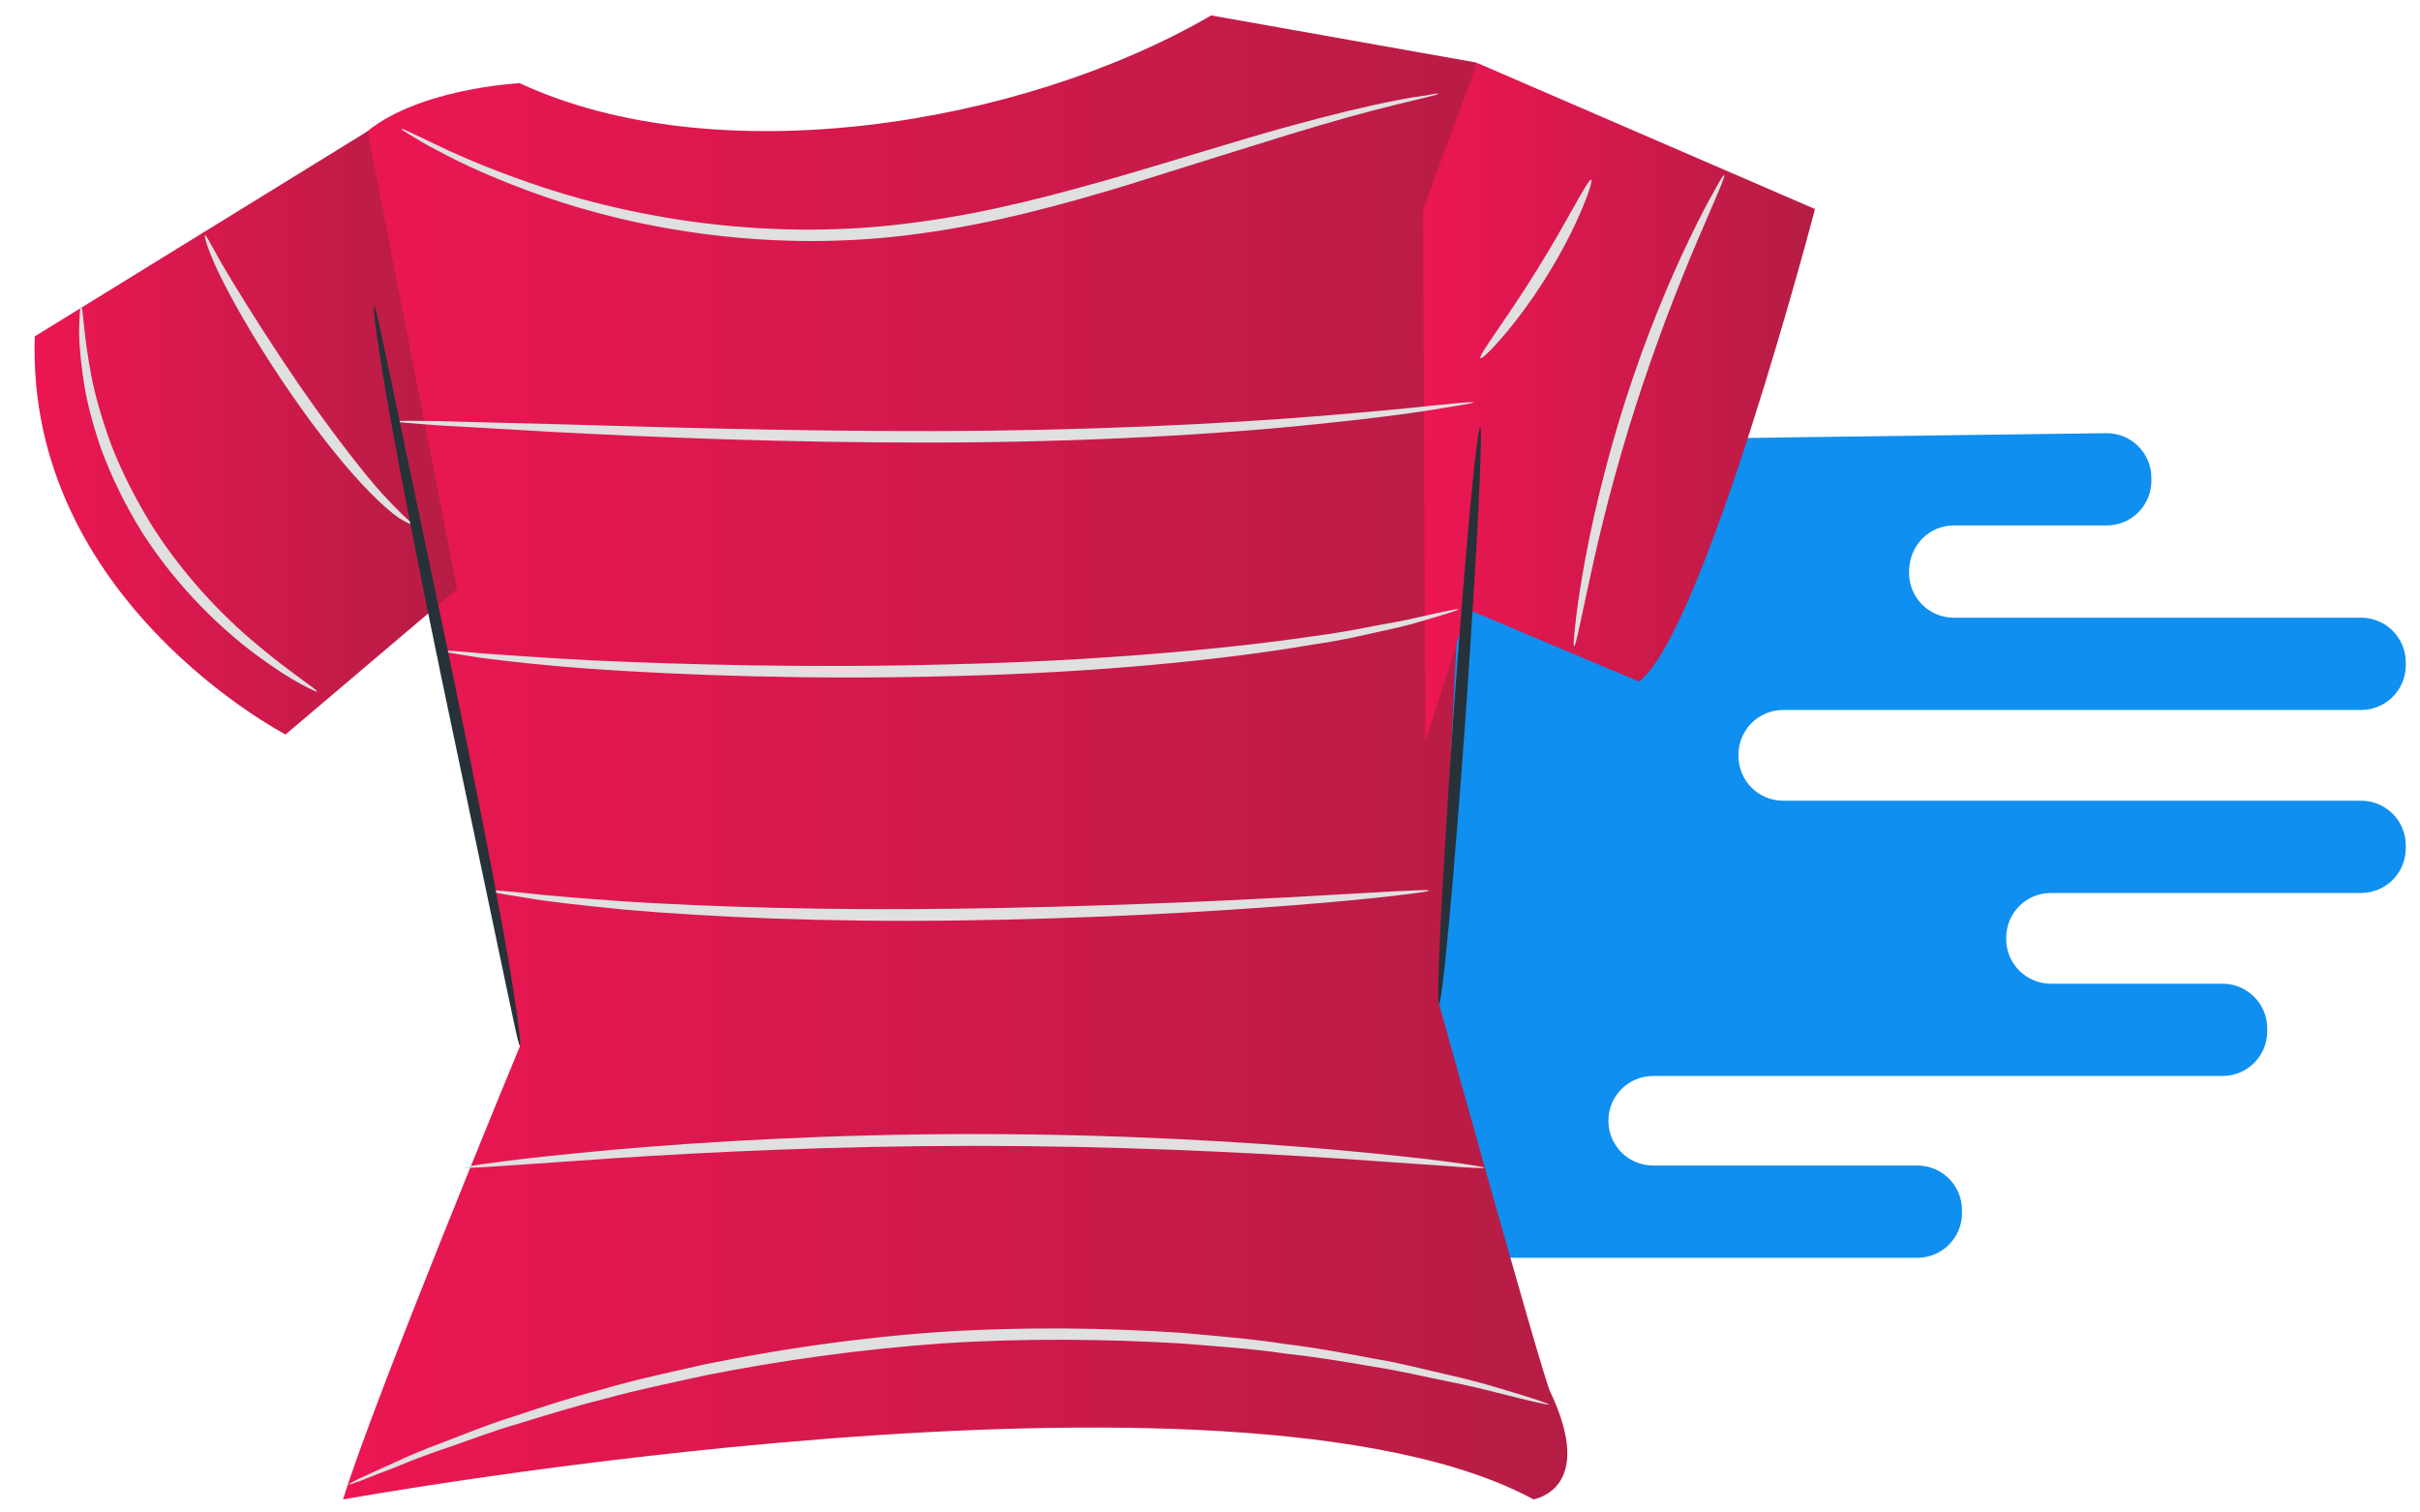 <?xml version="1.0" encoding="utf-8"?>
<!-- Generator: Adobe Illustrator 23.0.1, SVG Export Plug-In . SVG Version: 6.00 Build 0)  -->
<svg version="1.1" id="Layer_1" xmlns="http://www.w3.org/2000/svg" xmlns:xlink="http://www.w3.org/1999/xlink" x="0px" y="0px"
	 viewBox="0 0 80 50" style="enable-background:new 0 0 80 50;" xml:space="preserve">
<style type="text/css">
	.st0{fill:#0F8FEF;}
	.st1{fill:url(#SVGID_1_);}
	.st2{fill:url(#SVGID_2_);}
	.st3{fill:url(#SVGID_3_);}
	.st4{fill:#E0E0E0;}
	.st5{fill:#263238;}
</style>
<path class="st0" d="M64.59,17.37h5.05c0.82,0,1.48-0.66,1.48-1.48v-0.09c0-0.82-0.66-1.48-1.48-1.48l-24.3,0.32l-1.02,6.73
	l-23.65,2.65v2.42v0.03v3v0.03v3v0.03v3v0.03v2.97v0.06v1.51c0,0.82,0.66,1.48,1.48,1.48h41.23c0.82,0,1.48-0.66,1.48-1.48v-0.09
	c0-0.82-0.66-1.48-1.48-1.48h-8.73c-0.82,0-1.48-0.66-1.48-1.48c0-0.82,0.66-1.48,1.48-1.48h18.82c0.82,0,1.48-0.66,1.48-1.48v-0.09
	c0-0.82-0.66-1.48-1.48-1.48H67.8c-0.82,0-1.48-0.66-1.48-1.48v-0.04c0-0.82,0.66-1.48,1.48-1.48h10.25c0.82,0,1.48-0.66,1.48-1.48
	v-0.09c0-0.82-0.66-1.48-1.48-1.48h-19.1c-0.82,0-1.48-0.66-1.48-1.48v-0.04c0-0.82,0.66-1.48,1.48-1.48h19.1
	c0.82,0,1.48-0.66,1.48-1.48v-0.09c0-0.82-0.66-1.48-1.48-1.48H64.59c-0.82,0-1.48-0.66-1.48-1.48v-0.04
	C63.11,18.03,63.77,17.37,64.59,17.37z"/>
<g>
	<g>
		<linearGradient id="SVGID_1_" gradientUnits="userSpaceOnUse" x1="11.337" y1="25.032" x2="51.812" y2="25.032">
			<stop  offset="0" style="stop-color:#EC1652"/>
			<stop  offset="1" style="stop-color:#B51D44"/>
		</linearGradient>
		<path class="st1" d="M51.24,45.99c-0.27-0.57-3.67-12.81-3.67-12.81l0.63-13.04l0.62-18.07l-8.78-1.56
			C33.68,4.2,23.63,5.75,17.18,2.75c0,0-3.5,0.17-5.21,1.74c-0.66,0.61,0.4,5.87,1.37,11.06c1.01,5.46,3.85,19.03,3.85,19.03
			s-4.82,11.64-5.85,14.99c0,0,29.49-5.35,39.36,0C50.7,49.55,52.79,49.26,51.24,45.99z"/>
		<linearGradient id="SVGID_2_" gradientUnits="userSpaceOnUse" x1="1.147" y1="14.307" x2="15.107" y2="14.307">
			<stop  offset="0" style="stop-color:#EC1652"/>
			<stop  offset="1" style="stop-color:#B51D44"/>
		</linearGradient>
		<path class="st2" d="M1.15,11.12l11-6.78l2.96,15.13l-5.67,4.81C9.44,24.28,0.85,19.83,1.15,11.12z"/>
		<linearGradient id="SVGID_3_" gradientUnits="userSpaceOnUse" x1="47.04" y1="13.306" x2="60.002" y2="13.306">
			<stop  offset="0" style="stop-color:#EC1652"/>
			<stop  offset="1" style="stop-color:#B51D44"/>
		</linearGradient>
		<path class="st3" d="M48.83,2.08L60,6.91c0,0-3.67,14.01-5.82,15.62l-5.67-2.39l-1.39,4.39L47.04,6.95L48.83,2.08z"/>
	</g>
	<g>
		<path class="st4" d="M10.48,22.86c-0.01,0.02-0.21-0.07-0.56-0.26c-0.35-0.19-0.84-0.5-1.41-0.92c-1.14-0.84-2.61-2.21-3.8-4.06
			c-0.58-0.93-1.03-1.87-1.36-2.76c-0.31-0.89-0.52-1.73-0.61-2.44c-0.1-0.71-0.14-1.29-0.12-1.68c0.01-0.4,0.03-0.62,0.06-0.62
			c0.07,0,0.07,0.88,0.33,2.26c0.13,0.69,0.36,1.49,0.68,2.36c0.34,0.86,0.79,1.77,1.36,2.68c1.15,1.8,2.55,3.17,3.64,4.05
			C9.76,22.35,10.51,22.81,10.48,22.86z"/>
	</g>
	<g>
		<path class="st4" d="M13.61,17.33c-0.01,0.02-0.16-0.05-0.43-0.21c-0.25-0.18-0.58-0.46-0.96-0.85c-0.76-0.77-1.69-1.93-2.62-3.28
			c-0.93-1.35-1.69-2.63-2.18-3.59c-0.5-0.96-0.69-1.61-0.64-1.62C6.83,7.76,7.1,8.36,7.66,9.27c0.55,0.91,1.34,2.16,2.26,3.5
			c0.93,1.34,1.82,2.51,2.51,3.32c0.35,0.4,0.65,0.7,0.86,0.91C13.5,17.19,13.63,17.3,13.61,17.33z"/>
	</g>
	<g>
		<path class="st4" d="M47.54,3.1c0.01,0.03-0.48,0.14-1.35,0.35C45.32,3.66,44.07,4,42.54,4.47c-1.55,0.48-3.37,1.05-5.38,1.68
			c-2.03,0.61-4.3,1.24-6.74,1.57C25.51,8.41,21,7.55,17.97,6.49c-1.52-0.53-2.71-1.08-3.5-1.51c-0.4-0.2-0.7-0.39-0.9-0.51
			c-0.2-0.12-0.3-0.19-0.3-0.21c0.02-0.03,0.46,0.2,1.27,0.58c0.81,0.39,2,0.89,3.52,1.39c3.02,0.98,7.47,1.79,12.3,1.11
			c2.41-0.32,4.66-0.94,6.69-1.52c2.03-0.59,3.85-1.17,5.4-1.6c1.55-0.43,2.81-0.73,3.7-0.9c0.44-0.09,0.79-0.14,1.02-0.17
			C47.41,3.1,47.53,3.08,47.54,3.1z"/>
	</g>
	<g>
		<path class="st4" d="M48.72,13.3c0,0.01-0.12,0.04-0.35,0.08c-0.28,0.05-0.62,0.1-1.03,0.17c-0.89,0.14-2.19,0.31-3.8,0.47
			c-3.22,0.34-7.68,0.6-12.62,0.61c-4.94,0.01-9.4-0.18-12.63-0.35c-1.57-0.09-2.86-0.17-3.82-0.22c-0.41-0.03-0.76-0.06-1.04-0.08
			c-0.24-0.02-0.36-0.04-0.36-0.05c0-0.01,0.13-0.02,0.36-0.02c0.28,0,0.63,0.01,1.04,0.01c0.96,0.03,2.26,0.06,3.83,0.1
			c3.23,0.09,7.69,0.24,12.62,0.23c4.93-0.01,9.38-0.23,12.6-0.49c1.61-0.13,2.91-0.25,3.81-0.35c0.41-0.04,0.75-0.07,1.04-0.1
			C48.59,13.29,48.72,13.29,48.72,13.3z"/>
	</g>
	<g>
		<path class="st4" d="M48.21,20.14c0.01,0.03-0.44,0.17-1.27,0.41c-0.41,0.13-0.92,0.24-1.52,0.37c-0.59,0.14-1.27,0.28-2.03,0.39
			c-3.02,0.52-7.24,0.93-11.91,1.04c-4.67,0.13-8.9-0.03-11.96-0.24C18,22,16.77,21.86,15.92,21.75c-0.85-0.13-1.31-0.21-1.31-0.23
			c0-0.03,0.48,0,1.33,0.08c0.85,0.06,2.08,0.15,3.61,0.23c3.05,0.14,7.27,0.26,11.93,0.13c4.66-0.11,8.86-0.48,11.88-0.92
			c0.76-0.1,1.44-0.22,2.03-0.34c0.6-0.11,1.11-0.2,1.52-0.3C47.74,20.21,48.2,20.12,48.21,20.14z"/>
	</g>
	<g>
		<path class="st4" d="M47.24,29.44c0,0.03-0.43,0.09-1.21,0.18c-0.78,0.09-1.92,0.2-3.33,0.31c-2.81,0.22-6.71,0.44-11.02,0.5
			c-4.31,0.06-8.22-0.11-11.03-0.36c-1.41-0.14-2.54-0.26-3.32-0.4c-0.78-0.12-1.21-0.2-1.21-0.23c0-0.03,0.44,0,1.22,0.08
			c0.78,0.09,1.92,0.18,3.32,0.28c2.81,0.18,6.7,0.3,11,0.24c4.3-0.06,8.19-0.23,11.01-0.38c1.36-0.08,2.48-0.14,3.34-0.19
			C46.81,29.43,47.24,29.41,47.24,29.44z"/>
	</g>
	<g>
		<path class="st4" d="M49.07,38.6c0,0.03-0.48,0.01-1.33-0.06c-0.92-0.06-2.13-0.15-3.61-0.25c-3.05-0.2-7.26-0.41-11.92-0.41
			c-4.66,0-8.88,0.21-11.93,0.41c-1.48,0.1-2.69,0.19-3.61,0.25c-0.85,0.06-1.33,0.08-1.33,0.06c0-0.03,0.47-0.1,1.31-0.21
			c0.85-0.11,2.08-0.24,3.6-0.38c3.05-0.27,7.27-0.52,11.95-0.52c4.67,0,8.9,0.25,11.95,0.52c1.52,0.14,2.76,0.27,3.6,0.38
			C48.61,38.5,49.07,38.58,49.07,38.6z"/>
	</g>
	<g>
		<path class="st4" d="M52.6,5.94c0.09,0.04-0.43,1.53-1.46,3.18c-1.02,1.65-2.13,2.79-2.2,2.72c-0.09-0.07,0.87-1.3,1.87-2.92
			C51.82,7.3,52.5,5.9,52.6,5.94z"/>
	</g>
	<g>
		<path class="st5" d="M12.37,10.12c0.03,0,0.11,0.34,0.24,0.95c0.15,0.69,0.33,1.57,0.55,2.61c0.48,2.28,1.11,5.29,1.81,8.62
			c0.7,3.37,1.3,6.43,1.7,8.65c0.2,1.11,0.34,2.01,0.43,2.64c0.08,0.63,0.12,0.97,0.09,0.98s-0.11-0.34-0.24-0.95
			c-0.15-0.69-0.33-1.57-0.55-2.61c-0.48-2.28-1.11-5.29-1.81-8.62c-0.7-3.37-1.3-6.43-1.7-8.65c-0.2-1.11-0.34-2.01-0.43-2.64
			C12.37,10.47,12.34,10.12,12.37,10.12z"/>
	</g>
	<g>
		<path class="st5" d="M48.93,14.13c0.03,0,0.03,0.27,0.02,0.75c-0.01,0.48-0.04,1.18-0.08,2.05c-0.09,1.73-0.24,4.11-0.42,6.74
			c-0.19,2.63-0.38,5.01-0.54,6.73c-0.08,0.86-0.15,1.56-0.21,2.04c-0.06,0.48-0.1,0.75-0.13,0.74c-0.03,0-0.03-0.27-0.02-0.75
			c0.01-0.48,0.04-1.18,0.08-2.05c0.09-1.73,0.24-4.11,0.42-6.74c0.19-2.63,0.38-5.01,0.54-6.73c0.08-0.86,0.15-1.56,0.21-2.04
			C48.86,14.39,48.91,14.12,48.93,14.13z"/>
	</g>
	<g>
		<path class="st4" d="M57,5.79c0.05,0.03-0.33,0.86-0.91,2.22c-0.58,1.36-1.33,3.27-2.02,5.42c-0.69,2.15-1.18,4.14-1.49,5.59
			c-0.32,1.45-0.49,2.35-0.54,2.34c-0.03,0-0.02-0.23,0.03-0.65c0.04-0.41,0.12-1.01,0.25-1.75c0.25-1.47,0.7-3.48,1.39-5.65
			c0.69-2.17,1.49-4.07,2.14-5.41c0.32-0.67,0.6-1.21,0.81-1.57C56.85,5.97,56.97,5.78,57,5.79z"/>
	</g>
	<g>
		<path class="st4" d="M51.21,46.43c0,0.01-0.14-0.01-0.41-0.07c-0.3-0.07-0.69-0.16-1.15-0.28c-0.5-0.13-1.11-0.28-1.82-0.42
			c-0.71-0.14-1.52-0.34-2.43-0.48c-0.9-0.16-1.89-0.32-2.96-0.44c-1.07-0.16-2.21-0.23-3.42-0.33c-2.42-0.14-5.08-0.18-7.87,0
			c-2.79,0.2-5.42,0.58-7.8,1.05c-1.18,0.26-2.31,0.49-3.35,0.78c-1.05,0.26-2,0.56-2.88,0.83c-0.88,0.25-1.65,0.56-2.34,0.79
			c-0.69,0.23-1.27,0.46-1.75,0.66c-0.45,0.17-0.81,0.31-1.1,0.43c-0.25,0.09-0.39,0.14-0.4,0.12c-0.01-0.01,0.12-0.08,0.36-0.2
			c0.29-0.13,0.64-0.29,1.08-0.49c0.47-0.22,1.04-0.47,1.73-0.72c0.68-0.26,1.45-0.58,2.33-0.85c0.87-0.29,1.83-0.61,2.88-0.88
			c1.04-0.31,2.17-0.55,3.36-0.82c2.39-0.49,5.04-0.89,7.85-1.08c2.81-0.18,5.49-0.13,7.92,0.03c1.21,0.11,2.37,0.2,3.44,0.37
			c1.08,0.13,2.07,0.32,2.97,0.49c0.91,0.15,1.71,0.37,2.43,0.53c0.71,0.16,1.32,0.33,1.81,0.48c0.46,0.14,0.83,0.25,1.13,0.35
			C51.08,46.37,51.21,46.42,51.21,46.43z"/>
	</g>
</g>
</svg>
